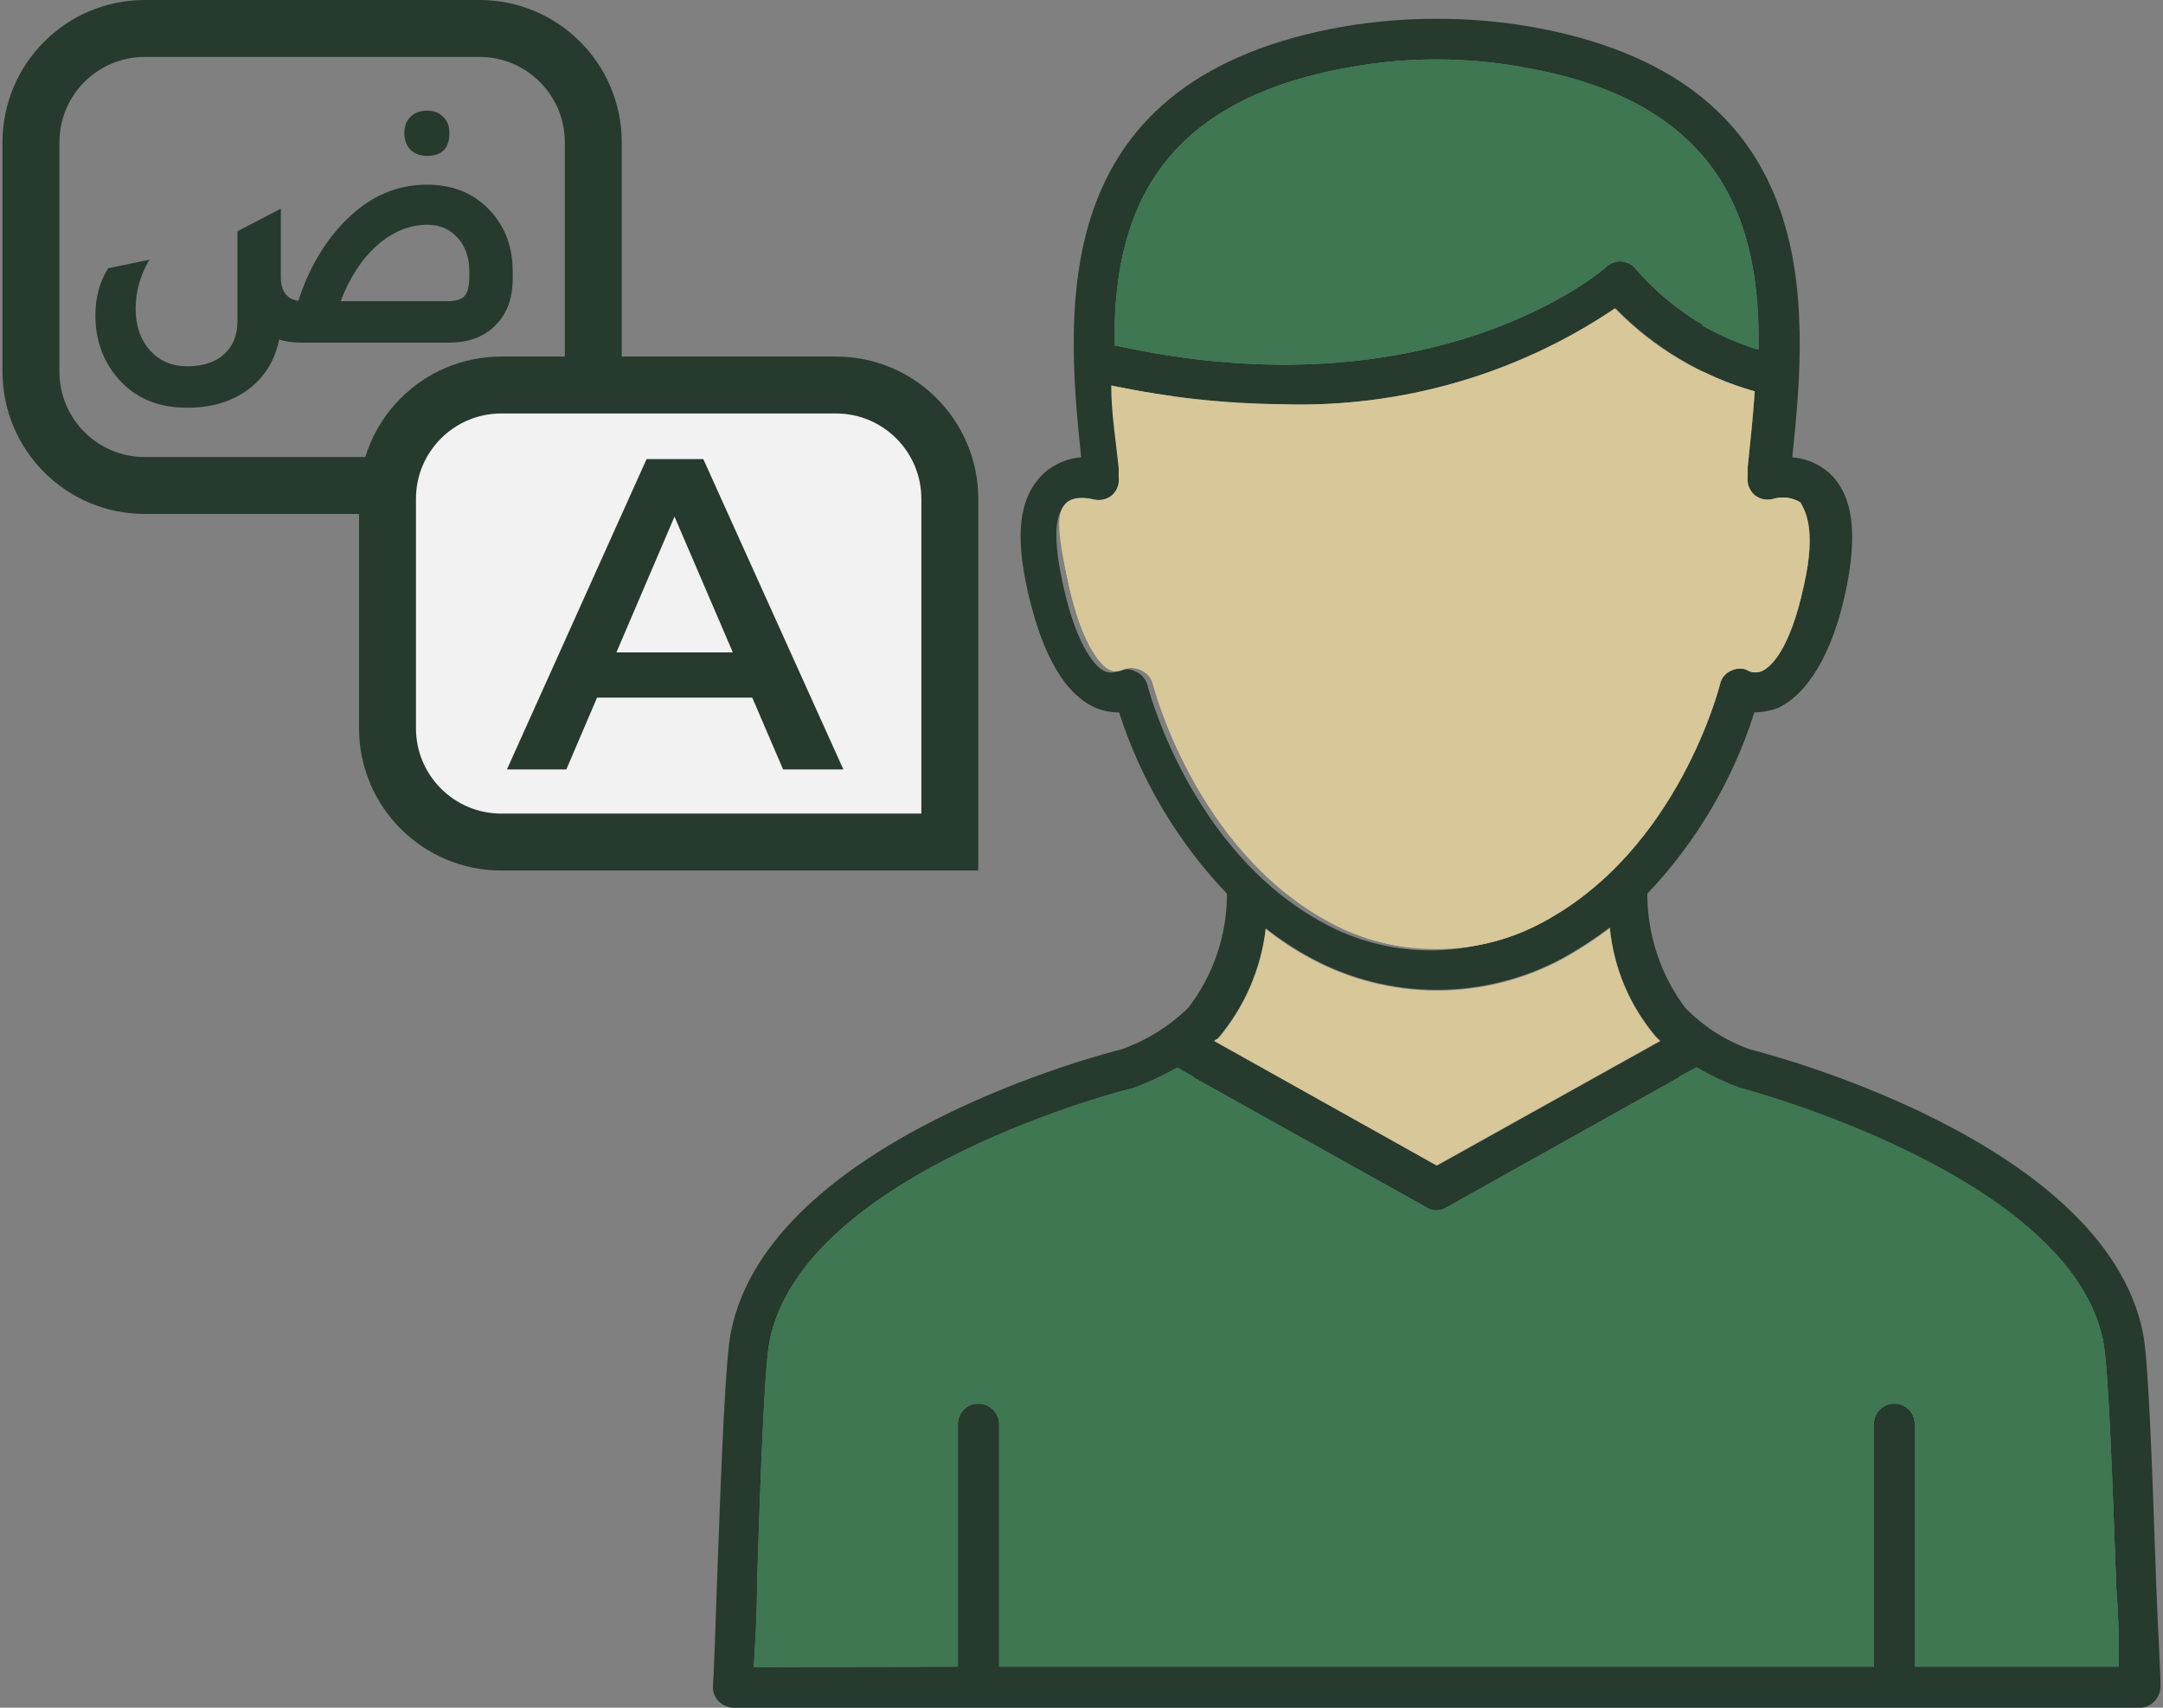 <svg width="76" height="60" viewBox="0 0 76 60" fill="none" xmlns="http://www.w3.org/2000/svg">
<rect x="0" y="0" width="76" height="60" fill="#808080" stroke="none"/>
<path d="M37.55 20.541C38.063 22.859 38.78 23.456 39.014 23.544C39.15 23.598 39.302 23.598 39.438 23.544C39.538 23.494 39.649 23.468 39.76 23.468C39.872 23.468 39.983 23.494 40.082 23.544C40.185 23.587 40.277 23.652 40.35 23.736C40.424 23.819 40.477 23.918 40.507 24.025C40.507 24.025 41.971 29.856 46.727 32.407C47.727 32.953 48.838 33.267 49.977 33.325C49.035 33.243 48.129 32.927 47.342 32.407C43.39 29.841 42.249 24.083 42.249 24.025C42.228 23.924 42.186 23.829 42.126 23.746C42.065 23.663 41.987 23.594 41.897 23.544C41.816 23.495 41.722 23.469 41.627 23.469C41.531 23.469 41.438 23.495 41.356 23.544C41.301 23.571 41.241 23.585 41.18 23.585C41.119 23.585 41.059 23.571 41.005 23.544C40.785 23.413 40.2 22.859 39.775 20.541C39.38 18.471 39.702 17.845 39.877 17.626C40.053 17.407 40.639 17.495 40.639 17.495C40.733 17.527 40.835 17.533 40.933 17.513C41.031 17.492 41.121 17.446 41.195 17.378C41.275 17.293 41.335 17.191 41.373 17.081C41.411 16.97 41.425 16.853 41.414 16.737V16.416C41.414 15.877 41.283 14.871 41.224 13.909C40.609 13.807 39.965 13.705 39.321 13.574C39.321 14.536 39.482 15.498 39.585 16.489V16.81C39.598 16.93 39.58 17.052 39.534 17.164C39.489 17.276 39.415 17.374 39.321 17.451C39.225 17.52 39.115 17.567 38.998 17.587C38.882 17.607 38.762 17.601 38.648 17.568C38.648 17.568 38.048 17.407 37.741 17.699C37.433 17.99 37.082 18.471 37.55 20.541Z" fill="#D7C799"/>
<path d="M25.197 55.467C25.358 51.094 25.49 47.77 25.68 46.808C27.027 40.016 38.97 36.969 39.409 36.867C40.286 36.556 41.085 36.058 41.751 35.409C42.636 34.259 43.114 32.85 43.112 31.401C41.383 29.589 40.087 27.412 39.321 25.031C39.04 25.031 38.762 24.977 38.502 24.871C37.433 24.404 36.643 23.063 36.13 20.862C35.618 18.661 35.852 17.393 36.701 16.606C37.061 16.293 37.513 16.104 37.989 16.067C37.404 10.571 36.877 2.715 47.269 0.922C49.396 0.572 51.567 0.572 53.694 0.922C64.086 2.715 63.559 10.586 62.974 16.067C63.45 16.104 63.901 16.293 64.261 16.606C65.125 17.393 65.286 18.778 64.832 20.862C64.379 22.947 63.515 24.404 62.447 24.885C62.188 24.977 61.916 25.026 61.642 25.031C60.886 27.41 59.6 29.587 57.88 31.401C57.88 32.845 58.347 34.251 59.212 35.409C59.847 36.061 60.623 36.56 61.481 36.867C61.993 36.998 73.936 40.045 75.297 46.837C75.488 47.799 75.619 51.458 75.766 55.802C75.824 57.347 75.912 58.63 75.912 59.242C75.914 59.437 75.841 59.624 75.707 59.767C75.643 59.839 75.564 59.897 75.475 59.937C75.387 59.977 75.292 59.998 75.195 60H25.782C25.681 59.999 25.581 59.978 25.488 59.938C25.395 59.898 25.311 59.839 25.241 59.767C25.175 59.696 25.125 59.614 25.092 59.523C25.06 59.433 25.045 59.338 25.051 59.242C25.095 58.586 25.139 57.143 25.197 55.467ZM53.445 2.35C51.48 2 49.468 2 47.503 2.35C40.463 3.56 39.116 7.758 39.16 12.131C50.445 14.638 56.387 9.434 56.446 9.376C56.515 9.309 56.598 9.258 56.689 9.225C56.78 9.193 56.876 9.179 56.973 9.186C57.073 9.194 57.17 9.223 57.258 9.271C57.346 9.318 57.424 9.384 57.485 9.463C58.629 10.781 60.119 11.755 61.788 12.277C61.861 7.86 60.573 3.575 53.445 2.35ZM60.441 24.025C60.464 23.921 60.512 23.825 60.581 23.744C60.65 23.662 60.738 23.599 60.837 23.559C60.933 23.514 61.038 23.489 61.144 23.486C61.258 23.483 61.369 23.514 61.466 23.573C61.537 23.606 61.614 23.623 61.693 23.623C61.771 23.623 61.849 23.606 61.92 23.573C62.198 23.442 62.886 22.888 63.383 20.571C63.852 18.515 63.383 17.889 63.266 17.655C63.13 17.57 62.978 17.514 62.819 17.492C62.66 17.469 62.498 17.48 62.344 17.524C62.231 17.559 62.11 17.567 61.993 17.547C61.876 17.527 61.766 17.479 61.671 17.408C61.577 17.331 61.504 17.232 61.458 17.12C61.412 17.008 61.394 16.887 61.407 16.766V16.431C61.495 15.556 61.598 14.653 61.656 13.749C59.799 13.219 58.113 12.214 56.768 10.834C53.32 13.16 49.221 14.339 45.059 14.201C43.046 14.184 41.04 13.965 39.072 13.545C39.072 14.507 39.233 15.469 39.336 16.46V16.781C39.349 16.901 39.331 17.023 39.285 17.135C39.239 17.247 39.166 17.345 39.072 17.422C38.977 17.491 38.866 17.538 38.749 17.558C38.633 17.578 38.513 17.572 38.399 17.539C38.399 17.539 37.799 17.378 37.492 17.67C37.184 17.962 36.892 18.472 37.36 20.585C37.872 22.903 38.589 23.5 38.824 23.588C38.96 23.642 39.112 23.642 39.248 23.588C39.348 23.538 39.458 23.512 39.57 23.512C39.682 23.512 39.792 23.538 39.892 23.588C39.995 23.631 40.087 23.696 40.16 23.78C40.234 23.863 40.287 23.962 40.316 24.069C40.316 24.069 41.78 29.899 46.537 32.45C47.681 33.068 48.961 33.391 50.262 33.391C51.563 33.391 52.843 33.068 53.987 32.45C58.992 29.856 60.427 24.084 60.441 24.025ZM58.173 36.401C57.261 35.319 56.699 33.987 56.563 32.582C56.029 32.986 55.466 33.351 54.88 33.675C53.53 34.397 52.021 34.775 50.489 34.775C48.956 34.775 47.448 34.397 46.098 33.675C45.525 33.37 44.981 33.014 44.473 32.611C44.307 34.029 43.727 35.367 42.805 36.459C42.805 36.459 42.717 36.532 42.688 36.575L50.503 40.949L58.348 36.575L58.173 36.401ZM33.657 58.557V50.044C33.655 49.949 33.672 49.855 33.707 49.766C33.742 49.678 33.795 49.597 33.862 49.53C33.928 49.462 34.008 49.408 34.096 49.371C34.184 49.334 34.279 49.315 34.374 49.315C34.568 49.315 34.754 49.392 34.892 49.529C35.029 49.666 35.106 49.851 35.106 50.044V58.557H65.842V50.044C65.84 49.949 65.857 49.855 65.893 49.766C65.928 49.678 65.98 49.597 66.047 49.53C66.114 49.462 66.194 49.408 66.282 49.371C66.37 49.334 66.464 49.315 66.559 49.315C66.655 49.315 66.749 49.334 66.837 49.371C66.925 49.408 67.005 49.462 67.072 49.53C67.139 49.597 67.191 49.678 67.226 49.766C67.261 49.855 67.279 49.949 67.277 50.044V58.557H74.448C74.448 57.872 74.448 56.91 74.361 55.846C74.243 52.741 74.097 48.047 73.892 47.1C72.707 41.269 61.261 38.266 61.071 38.208C60.564 38.017 60.074 37.783 59.607 37.508L50.825 42.421C50.716 42.49 50.589 42.525 50.459 42.523C50.339 42.525 50.221 42.489 50.123 42.421L41.341 37.523C40.847 37.798 40.333 38.037 39.804 38.237C39.687 38.237 28.227 41.153 27.041 47.114C26.851 48.033 26.705 52.362 26.602 55.539C26.602 56.735 26.529 57.813 26.485 58.571L33.657 58.557Z" fill="#263A2D"/>
<path d="M33.658 58.557V50.044C33.656 49.95 33.673 49.855 33.708 49.767C33.743 49.678 33.796 49.598 33.862 49.53C33.929 49.462 34.009 49.408 34.097 49.371C34.185 49.335 34.279 49.316 34.375 49.316C34.569 49.316 34.755 49.392 34.892 49.529C35.029 49.666 35.107 49.851 35.107 50.044V58.557H65.843V50.044C65.841 49.95 65.858 49.855 65.893 49.767C65.928 49.678 65.981 49.598 66.048 49.53C66.115 49.462 66.194 49.408 66.282 49.371C66.37 49.335 66.465 49.316 66.56 49.316C66.656 49.316 66.75 49.335 66.838 49.371C66.926 49.408 67.006 49.462 67.073 49.53C67.139 49.598 67.192 49.678 67.227 49.767C67.262 49.855 67.279 49.95 67.277 50.044V58.557H74.449C74.449 57.872 74.449 56.91 74.361 55.846C74.244 52.741 74.098 48.047 73.893 47.1C72.707 41.27 61.262 38.267 61.072 38.209C60.564 38.018 60.075 37.784 59.608 37.509L50.826 42.421C50.717 42.49 50.59 42.526 50.46 42.523C50.34 42.525 50.222 42.489 50.124 42.421L41.342 37.523C40.848 37.799 40.334 38.037 39.805 38.238C39.688 38.238 28.228 41.153 27.042 47.115C26.852 48.033 26.705 52.362 26.603 55.54C26.603 56.735 26.53 57.814 26.486 58.572L33.658 58.557Z" fill="#3E7751"/>
<path d="M26.527 58.557H29.543C29.543 57.799 29.543 56.721 29.645 55.525C29.747 52.348 29.879 48.018 30.04 47.1C31.079 41.182 41.076 38.252 41.178 38.223C41.45 38.114 41.714 37.988 41.969 37.844L41.383 37.509C40.889 37.784 40.376 38.023 39.846 38.223C39.729 38.223 28.269 41.138 27.084 47.1C26.893 48.018 26.747 52.348 26.645 55.525C26.601 56.721 26.571 57.799 26.527 58.557Z" fill="#3E7751"/>
<path d="M58.979 37.829C59.215 37.965 59.459 38.087 59.71 38.193C59.886 38.193 69.883 41.196 70.922 47.085C71.097 48.047 71.229 52.741 71.332 55.831C71.332 56.895 71.332 57.857 71.332 58.542H74.449C74.449 57.857 74.449 56.895 74.361 55.831C74.244 52.726 74.098 48.032 73.893 47.085C72.707 41.254 61.262 38.252 61.072 38.193C60.564 38.003 60.075 37.769 59.608 37.494L58.979 37.829Z" fill="#3E7751"/>
<path d="M39.16 12.131C50.445 14.638 56.387 9.434 56.446 9.376C56.515 9.309 56.598 9.258 56.689 9.225C56.78 9.193 56.877 9.18 56.973 9.187C57.073 9.194 57.17 9.223 57.258 9.271C57.347 9.319 57.424 9.384 57.485 9.463C58.63 10.781 60.12 11.755 61.788 12.277C61.861 7.904 60.573 3.531 53.445 2.35C51.48 2 49.468 2 47.503 2.35C40.463 3.56 39.116 7.758 39.16 12.131Z" fill="#3E7751"/>
<path d="M42.659 36.576L50.475 40.949L58.32 36.576L58.174 36.43C57.262 35.348 56.7 34.017 56.564 32.611C56.03 33.015 55.468 33.381 54.881 33.704C53.531 34.426 52.022 34.804 50.49 34.804C48.958 34.804 47.449 34.426 46.099 33.704C45.526 33.399 44.983 33.043 44.474 32.64C44.309 34.058 43.728 35.396 42.806 36.488C42.806 36.488 42.689 36.532 42.659 36.576Z" fill="#D7C799"/>
<path d="M37.551 20.541C38.063 22.859 38.78 23.457 39.014 23.544C39.151 23.599 39.303 23.599 39.439 23.544C39.539 23.494 39.649 23.468 39.761 23.468C39.873 23.468 39.983 23.494 40.083 23.544C40.185 23.587 40.277 23.652 40.351 23.736C40.424 23.819 40.478 23.918 40.507 24.025C40.507 24.025 41.971 29.856 46.728 32.407C47.871 33.024 49.152 33.347 50.453 33.347C51.754 33.347 53.034 33.024 54.178 32.407C58.964 29.856 60.398 24.084 60.413 24.025C60.436 23.921 60.484 23.825 60.552 23.743C60.621 23.662 60.709 23.599 60.808 23.559C60.904 23.514 61.009 23.489 61.115 23.486C61.229 23.483 61.341 23.514 61.437 23.573C61.508 23.606 61.586 23.623 61.664 23.623C61.742 23.623 61.82 23.606 61.891 23.573C62.169 23.442 62.857 22.888 63.355 20.57C63.823 18.515 63.355 17.889 63.237 17.655C63.102 17.57 62.949 17.514 62.79 17.492C62.632 17.469 62.47 17.48 62.315 17.524C62.202 17.559 62.082 17.567 61.965 17.547C61.847 17.527 61.737 17.479 61.642 17.407C61.548 17.331 61.475 17.232 61.429 17.12C61.383 17.008 61.366 16.886 61.379 16.766V16.431C61.466 15.556 61.569 14.652 61.627 13.749C59.77 13.219 58.084 12.214 56.739 10.834C53.291 13.16 49.192 14.339 45.03 14.201C43.017 14.184 41.011 13.964 39.044 13.545C39.044 14.507 39.205 15.469 39.307 16.46V16.781C39.32 16.901 39.303 17.023 39.257 17.134C39.211 17.247 39.137 17.345 39.044 17.422C38.948 17.491 38.837 17.538 38.721 17.558C38.604 17.578 38.484 17.572 38.37 17.539C38.37 17.539 37.77 17.378 37.463 17.67C37.155 17.961 37.082 18.471 37.551 20.541Z" fill="#D7C799"/>
<path d="M50.956 33.325C52.094 33.264 53.204 32.95 54.205 32.407C58.991 29.856 60.425 24.084 60.44 24.025C60.463 23.922 60.511 23.825 60.58 23.744C60.649 23.662 60.736 23.599 60.835 23.559C60.932 23.514 61.036 23.489 61.142 23.486C61.256 23.483 61.368 23.514 61.465 23.574C61.536 23.606 61.613 23.623 61.691 23.623C61.77 23.623 61.847 23.606 61.918 23.574C62.196 23.442 62.884 22.889 63.382 20.571C63.85 18.515 63.382 17.889 63.265 17.655C63.129 17.57 62.977 17.515 62.818 17.492C62.659 17.469 62.497 17.48 62.343 17.524C62.229 17.56 62.109 17.568 61.992 17.547C61.875 17.527 61.764 17.479 61.669 17.408C61.575 17.331 61.502 17.232 61.456 17.12C61.41 17.008 61.393 16.887 61.406 16.766V16.431C61.494 15.556 61.596 14.653 61.655 13.749C61.034 13.579 60.431 13.35 59.855 13.064C59.855 14.303 59.635 15.717 59.576 16.431V16.766C59.566 16.883 59.58 17 59.617 17.11C59.655 17.221 59.716 17.322 59.796 17.408C59.871 17.478 59.964 17.526 60.065 17.546C60.166 17.567 60.27 17.559 60.367 17.524C60.497 17.48 60.636 17.468 60.772 17.491C60.907 17.514 61.035 17.571 61.142 17.655C61.303 17.845 61.611 18.472 61.23 20.571C60.791 22.889 60.22 23.486 59.986 23.574C59.928 23.607 59.863 23.624 59.796 23.624C59.729 23.624 59.663 23.607 59.606 23.574C59.529 23.519 59.437 23.488 59.342 23.486C59.25 23.49 59.16 23.515 59.079 23.559C58.993 23.609 58.918 23.676 58.86 23.756C58.802 23.837 58.762 23.928 58.742 24.025C58.742 24.025 57.557 29.856 53.561 32.407C52.782 32.923 51.887 33.239 50.956 33.325Z" fill="#D7C799"/>
<path d="M59.811 11.446C60.416 11.785 61.054 12.063 61.714 12.277C61.787 7.904 60.499 3.531 53.371 2.35C52.598 2.21 51.815 2.127 51.029 2.103C51.66 2.135 52.286 2.218 52.903 2.35C58.523 3.502 59.811 7.321 59.811 11.446Z" fill="#3E7751"/>
<path d="M48.001 2.35C48.612 2.218 49.234 2.135 49.859 2.103C49.069 2.127 48.281 2.21 47.503 2.35C40.463 3.56 39.116 7.758 39.16 12.131C39.819 12.277 40.448 12.393 41.063 12.495C41.056 12.374 41.056 12.252 41.063 12.131C41.004 7.758 42.131 3.56 48.001 2.35Z" fill="#3E7751"/>
<path d="M15.004 5.477C14.763 5.477 14.569 5.405 14.424 5.261C14.279 5.116 14.207 4.919 14.207 4.671C14.207 4.438 14.279 4.249 14.424 4.105C14.569 3.96 14.763 3.888 15.004 3.888C15.246 3.888 15.435 3.96 15.572 4.105C15.717 4.241 15.79 4.43 15.79 4.671C15.79 5.208 15.528 5.477 15.004 5.477ZM10.483 10.569C10.862 9.406 11.426 8.455 12.176 7.716C12.998 6.898 13.941 6.488 15.004 6.488C15.955 6.488 16.717 6.818 17.289 7.476C17.772 8.029 18.014 8.716 18.014 9.534V9.799C18.014 10.529 17.785 11.099 17.325 11.508C16.93 11.862 16.419 12.038 15.79 12.038H10.568C10.294 12.038 10.04 12.002 9.807 11.93C9.653 12.7 9.263 13.306 8.634 13.748C8.07 14.133 7.385 14.325 6.579 14.325C5.491 14.325 4.649 13.944 4.053 13.182C3.585 12.588 3.352 11.89 3.352 11.087C3.352 10.453 3.501 9.899 3.799 9.426L5.249 9.125C4.927 9.671 4.766 10.245 4.766 10.846C4.766 11.456 4.939 11.95 5.286 12.327C5.616 12.688 6.047 12.869 6.579 12.869C7.135 12.869 7.566 12.728 7.872 12.447C8.187 12.167 8.344 11.773 8.344 11.268V8.126L9.867 7.331V9.715C9.867 10.228 10.072 10.513 10.483 10.569ZM16.491 9.703V9.534C16.491 9.053 16.354 8.659 16.08 8.354C15.806 8.049 15.452 7.897 15.016 7.897C14.388 7.897 13.8 8.138 13.252 8.619C12.712 9.101 12.284 9.755 11.97 10.582H15.73C16.02 10.582 16.217 10.521 16.322 10.401C16.435 10.273 16.491 10.04 16.491 9.703Z" fill="#263A2D"/>
<path d="M1.088 5C1.088 2.791 2.879 1 5.088 1H16.846C19.055 1 20.846 2.791 20.846 5V17.058H5.088C2.879 17.058 1.088 15.267 1.088 13.058V5Z" stroke="#263A2D" stroke-width="2"/>
<path d="M13.615 17.527C13.615 15.318 15.406 13.527 17.615 13.527H29.373C31.583 13.527 33.373 15.318 33.373 17.527V29.585H17.615C15.406 29.585 13.615 27.794 13.615 25.585V17.527Z" fill="#F2F2F2" stroke="#263A2D" stroke-width="2"/>
<path d="M17.812 27.033L22.718 16.131H24.712L29.633 27.033H27.515L23.294 17.206H24.104L19.899 27.033H17.812ZM20.071 24.51L20.616 22.921H26.502L27.047 24.51H20.071Z" fill="#263A2D"/>
</svg>
